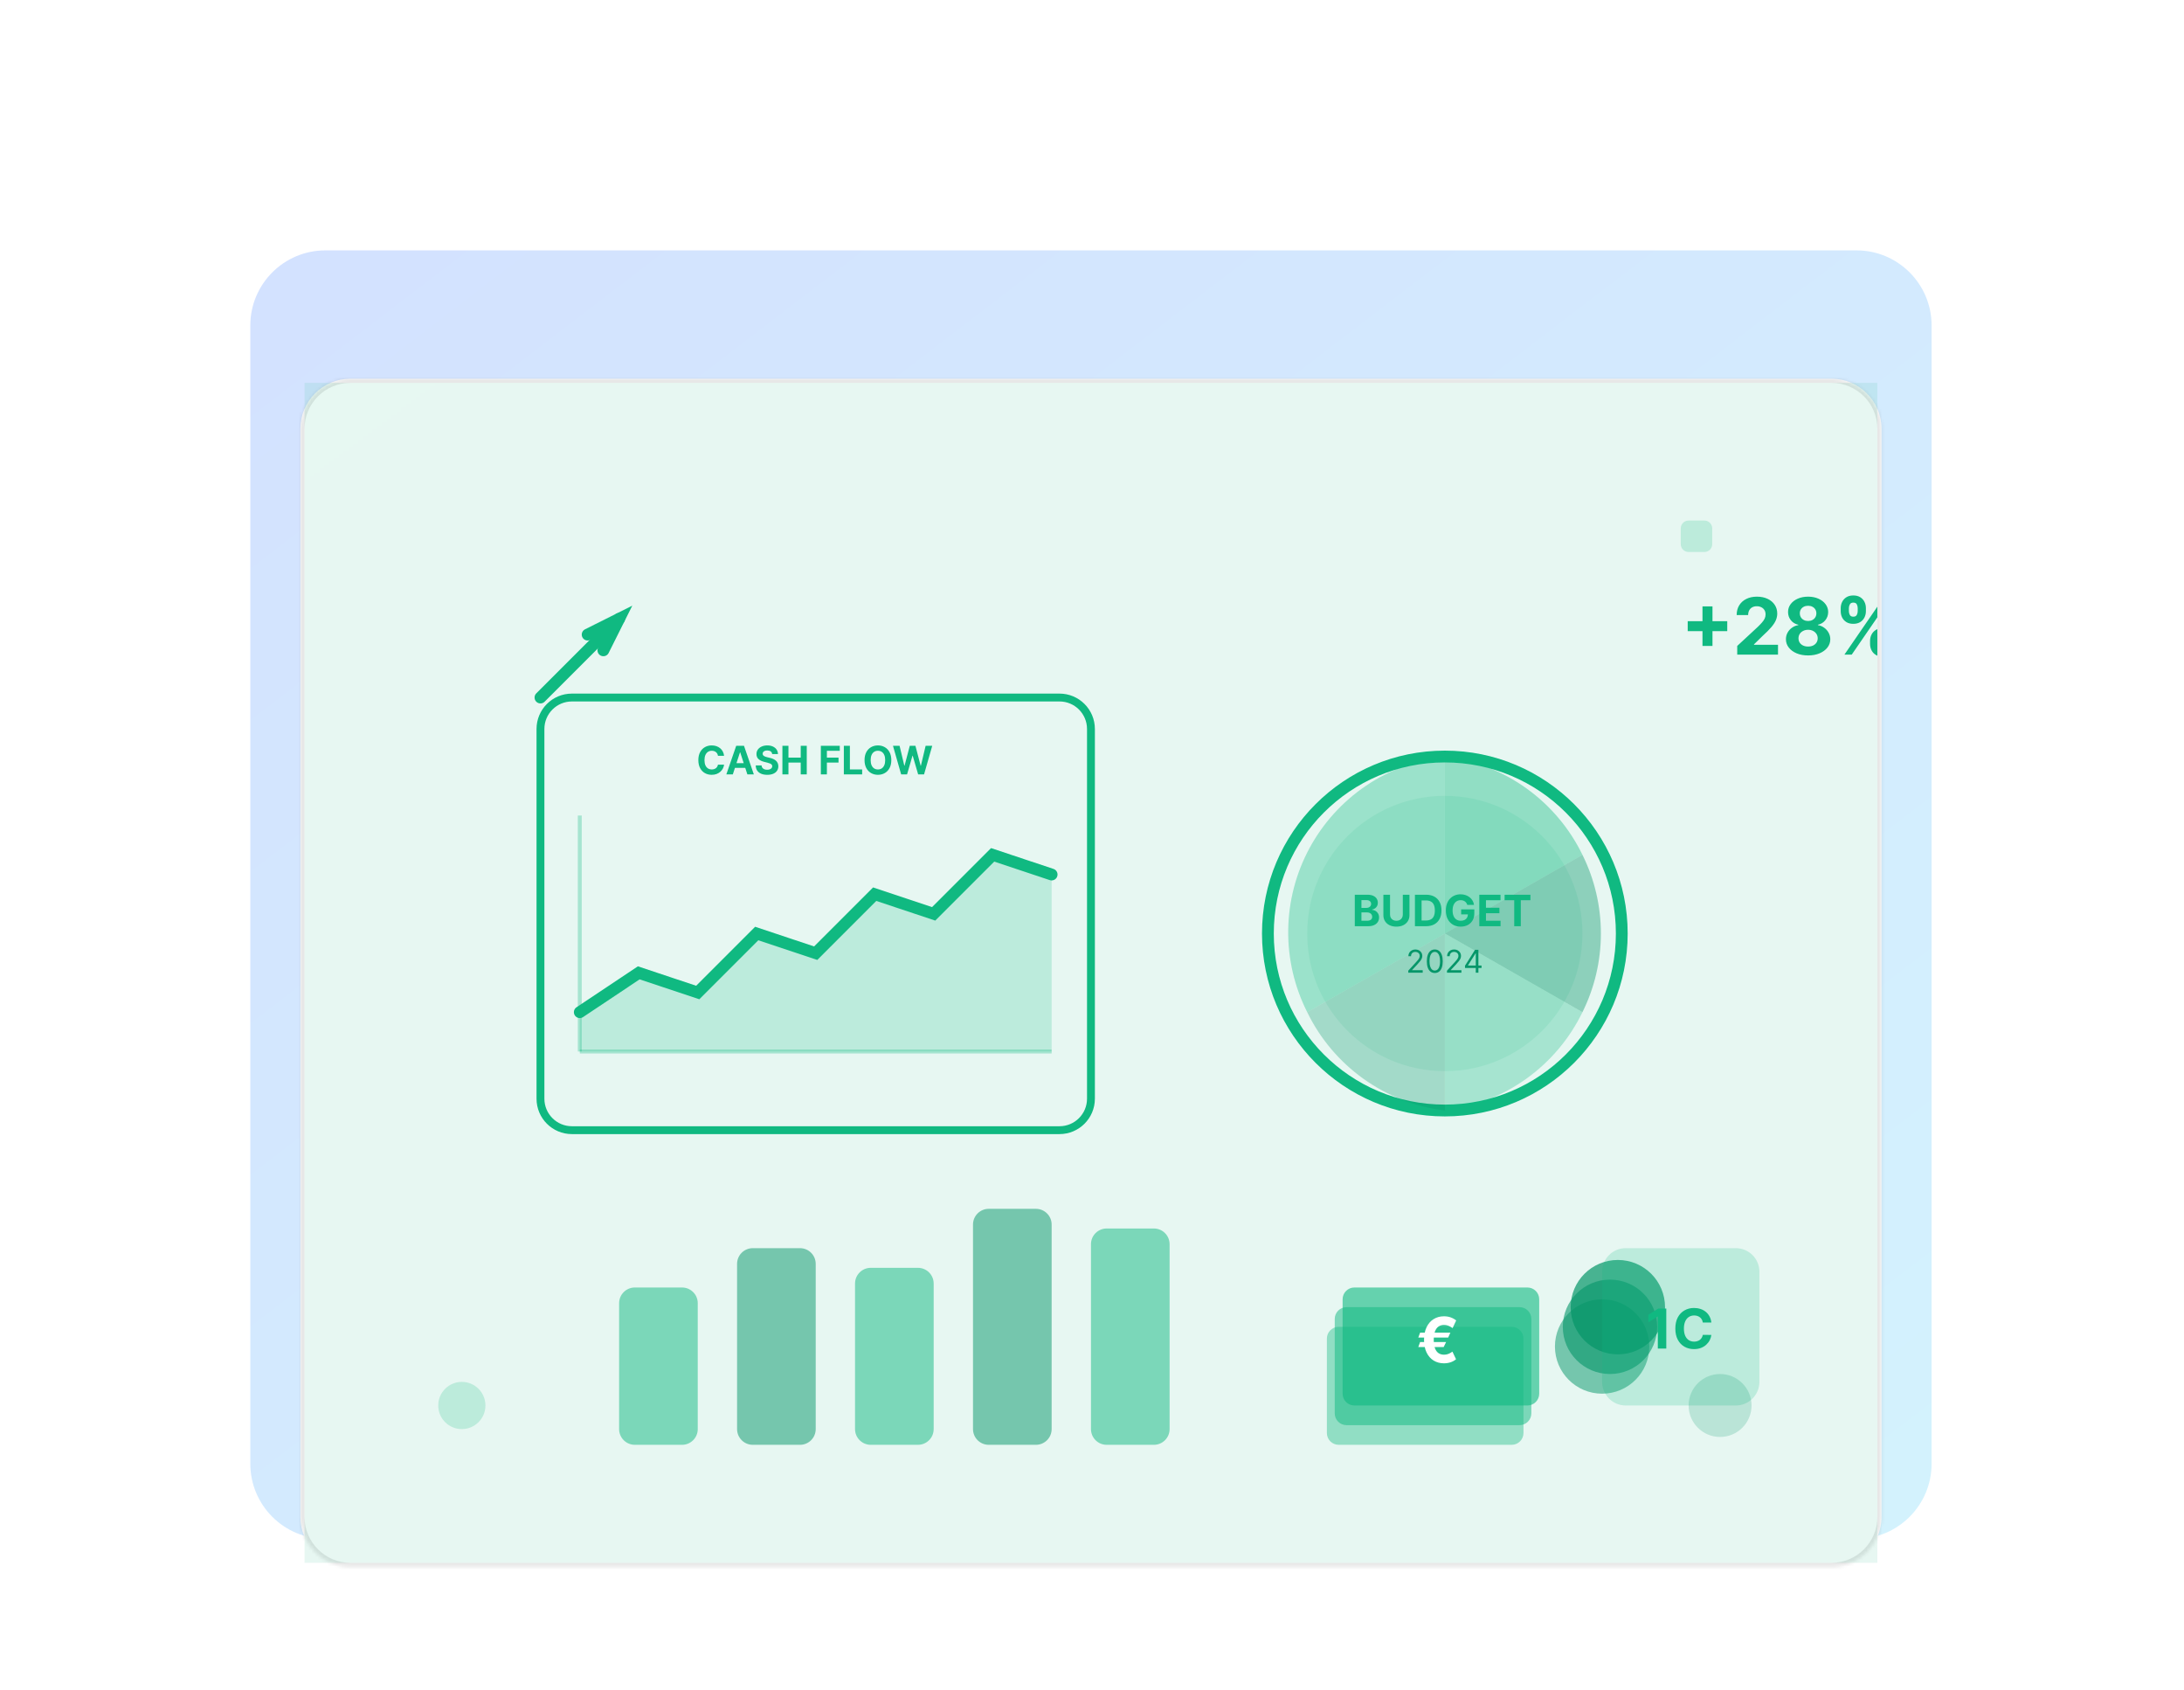 <svg width="698" height="540" viewBox="0 0 698 540" fill="none" xmlns="http://www.w3.org/2000/svg">
<g filter="url(#filter0_f_12216_8322)">
<path d="M80 104C80 90.745 90.745 80 104 80H593.333C606.588 80 617.333 90.745 617.333 104V467.667C617.333 480.922 606.588 491.667 593.333 491.667H104C90.745 491.667 80 480.922 80 467.667V104Z" fill="url(#paint0_linear_12216_8322)"/>
</g>
<g filter="url(#filter1_d_12216_8322)">
<mask id="path-2-inside-1_12216_8322" fill="white">
<path d="M96 112C96 103.163 103.163 96 112 96H585.333C594.17 96 601.333 103.163 601.333 112V459.667C601.333 468.503 594.17 475.667 585.333 475.667H112C103.163 475.667 96 468.503 96 459.667V112Z"/>
</mask>
<path d="M96 112C96 103.163 103.163 96 112 96H585.333C594.17 96 601.333 103.163 601.333 112V459.667C601.333 468.503 594.17 475.667 585.333 475.667H112C103.163 475.667 96 468.503 96 459.667V112Z" fill="white"/>
<path d="M112 96V97.333H585.333V96V94.667H112V96ZM601.333 112H600V459.667H601.333H602.667V112H601.333ZM585.333 475.667V474.333H112V475.667V477H585.333V475.667ZM96 459.667H97.333V112H96H94.667V459.667H96ZM112 475.667V474.333C103.9 474.333 97.333 467.767 97.333 459.667H96H94.667C94.667 469.24 102.427 477 112 477V475.667ZM601.333 459.667H600C600 467.767 593.434 474.333 585.333 474.333V475.667V477C594.906 477 602.667 469.24 602.667 459.667H601.333ZM585.333 96V97.333C593.434 97.333 600 103.9 600 112H601.333H602.667C602.667 102.427 594.906 94.667 585.333 94.667V96ZM112 96V94.667C102.427 94.667 94.667 102.427 94.667 112H96H97.333C97.333 103.9 103.9 97.333 112 97.333V96Z" fill="#0D0D12" fill-opacity="0.1" mask="url(#path-2-inside-1_12216_8322)"/>
<g clip-path="url(#clip0_12216_8322)">
<path d="M599.999 97.333H97.332V474.333H599.999V97.333Z" fill="url(#paint1_linear_12216_8322)"/>
<path d="M338.61 197.867H182.784C177.231 197.867 172.73 202.368 172.73 207.92V326.047C172.73 331.599 177.231 336.1 182.784 336.1H338.61C344.163 336.1 348.664 331.599 348.664 326.047V207.92C348.664 202.368 344.163 197.867 338.61 197.867Z" stroke="url(#paint2_linear_12216_8322)" stroke-width="2.513"/>
<path d="M231.415 216.494H229.46C229.425 216.241 229.352 216.016 229.242 215.82C229.132 215.62 228.99 215.451 228.818 215.311C228.645 215.171 228.446 215.064 228.22 214.99C227.997 214.915 227.754 214.878 227.492 214.878C227.019 214.878 226.607 214.996 226.256 215.231C225.905 215.463 225.633 215.802 225.44 216.248C225.246 216.691 225.15 217.23 225.15 217.864C225.15 218.515 225.246 219.063 225.44 219.506C225.636 219.949 225.91 220.284 226.261 220.51C226.612 220.736 227.018 220.849 227.479 220.849C227.738 220.849 227.977 220.815 228.197 220.746C228.421 220.678 228.618 220.578 228.791 220.447C228.964 220.314 229.106 220.151 229.219 219.961C229.335 219.771 229.416 219.553 229.46 219.31L231.415 219.318C231.364 219.738 231.238 220.143 231.036 220.532C230.836 220.919 230.567 221.266 230.228 221.572C229.892 221.875 229.49 222.116 229.023 222.295C228.559 222.471 228.034 222.558 227.448 222.558C226.633 222.558 225.904 222.374 225.261 222.005C224.621 221.636 224.116 221.102 223.744 220.403C223.375 219.704 223.19 218.857 223.19 217.864C223.19 216.867 223.378 216.019 223.753 215.32C224.128 214.621 224.636 214.088 225.279 213.722C225.922 213.353 226.644 213.169 227.448 213.169C227.977 213.169 228.468 213.243 228.92 213.392C229.376 213.541 229.779 213.758 230.13 214.044C230.481 214.326 230.766 214.673 230.987 215.083C231.21 215.494 231.353 215.964 231.415 216.494ZM234.204 222.433H232.133L235.289 213.294H237.779L240.929 222.433H238.859L236.569 215.382H236.498L234.204 222.433ZM234.075 218.841H238.966V220.349H234.075V218.841ZM246.779 215.922C246.743 215.562 246.59 215.283 246.319 215.083C246.048 214.884 245.681 214.784 245.217 214.784C244.901 214.784 244.635 214.829 244.418 214.918C244.201 215.005 244.034 215.125 243.918 215.28C243.805 215.434 243.748 215.61 243.748 215.806C243.743 215.97 243.777 216.113 243.851 216.235C243.928 216.357 244.034 216.462 244.168 216.552C244.302 216.638 244.457 216.714 244.632 216.779C244.808 216.842 244.995 216.895 245.194 216.94L246.015 217.136C246.414 217.225 246.78 217.344 247.113 217.493C247.446 217.642 247.735 217.825 247.979 218.042C248.223 218.259 248.412 218.515 248.546 218.81C248.683 219.104 248.753 219.442 248.756 219.823C248.753 220.382 248.61 220.867 248.327 221.278C248.047 221.685 247.643 222.002 247.113 222.228C246.587 222.451 245.952 222.563 245.208 222.563C244.47 222.563 243.827 222.45 243.28 222.224C242.735 221.997 242.31 221.663 242.004 221.219C241.7 220.773 241.541 220.221 241.526 219.564H243.396C243.417 219.87 243.505 220.126 243.659 220.331C243.817 220.534 244.027 220.687 244.288 220.791C244.553 220.892 244.852 220.943 245.185 220.943C245.513 220.943 245.797 220.895 246.038 220.8C246.282 220.705 246.471 220.572 246.605 220.403C246.738 220.233 246.805 220.038 246.805 219.818C246.805 219.613 246.744 219.44 246.622 219.301C246.503 219.161 246.328 219.042 246.096 218.944C245.867 218.845 245.586 218.756 245.252 218.676L244.257 218.426C243.487 218.238 242.878 217.945 242.432 217.547C241.986 217.148 241.764 216.611 241.767 215.936C241.764 215.382 241.911 214.899 242.209 214.485C242.509 214.072 242.921 213.749 243.445 213.517C243.969 213.285 244.564 213.169 245.23 213.169C245.908 213.169 246.5 213.285 247.006 213.517C247.515 213.749 247.911 214.072 248.193 214.485C248.476 214.899 248.622 215.378 248.631 215.922H246.779ZM250.055 222.433V213.294H251.988V217.065H255.91V213.294H257.838V222.433H255.91V218.658H251.988V222.433H250.055ZM262.34 222.433V213.294H268.391V214.887H264.272V217.065H267.989V218.658H264.272V222.433H262.34ZM269.691 222.433V213.294H271.623V220.84H275.541V222.433H269.691ZM284.863 217.864C284.863 218.86 284.675 219.708 284.297 220.407C283.922 221.106 283.41 221.64 282.762 222.009C282.116 222.375 281.39 222.558 280.584 222.558C279.772 222.558 279.043 222.374 278.397 222.005C277.752 221.636 277.241 221.102 276.867 220.403C276.492 219.704 276.304 218.857 276.304 217.864C276.304 216.867 276.492 216.019 276.867 215.32C277.241 214.621 277.752 214.088 278.397 213.722C279.043 213.353 279.772 213.169 280.584 213.169C281.39 213.169 282.116 213.353 282.762 213.722C283.41 214.088 283.922 214.621 284.297 215.32C284.675 216.019 284.863 216.867 284.863 217.864ZM282.904 217.864C282.904 217.218 282.808 216.674 282.614 216.23C282.424 215.787 282.155 215.451 281.807 215.222C281.459 214.993 281.051 214.878 280.584 214.878C280.117 214.878 279.709 214.993 279.361 215.222C279.013 215.451 278.742 215.787 278.549 216.23C278.358 216.674 278.263 217.218 278.263 217.864C278.263 218.509 278.358 219.054 278.549 219.497C278.742 219.94 279.013 220.276 279.361 220.505C279.709 220.735 280.117 220.849 280.584 220.849C281.051 220.849 281.459 220.735 281.807 220.505C282.155 220.276 282.424 219.94 282.614 219.497C282.808 219.054 282.904 218.509 282.904 217.864ZM288.008 222.433L285.393 213.294H287.504L289.017 219.644H289.093L290.762 213.294H292.569L294.234 219.658H294.314L295.827 213.294H297.938L295.323 222.433H293.439L291.699 216.458H291.628L289.892 222.433H288.008Z" fill="#10B981"/>
<path opacity="0.2" d="M185.297 298.4L204.147 285.833L222.997 292.117L241.847 273.267L260.697 279.55L279.547 260.7L298.397 266.983L317.247 248.133L336.097 254.417V310.967H185.297V298.4Z" fill="url(#paint3_linear_12216_8322)"/>
<path d="M185.297 298.4L204.147 285.833L222.997 292.117L241.847 273.267L260.697 279.55L279.547 260.7L298.397 266.983L317.247 248.133L336.097 254.417" stroke="url(#paint4_linear_12216_8322)" stroke-width="3.77" stroke-linecap="round"/>
<path opacity="0.3" d="M185.297 235.567V310.967" stroke="#10B981" stroke-width="1.257"/>
<path opacity="0.3" d="M185.297 310.967H336.097" stroke="#10B981" stroke-width="1.257"/>
<path d="M461.765 329.817C492.997 329.817 518.315 304.498 518.315 273.267C518.315 242.035 492.997 216.717 461.765 216.717C430.533 216.717 405.215 242.035 405.215 273.267C405.215 304.498 430.533 329.817 461.765 329.817Z" stroke="url(#paint5_linear_12216_8322)" stroke-width="3.77"/>
<path opacity="0.1" d="M461.765 317.25C486.056 317.25 505.748 297.558 505.748 273.267C505.748 248.975 486.056 229.283 461.765 229.283C437.473 229.283 417.781 248.975 417.781 273.267C417.781 297.558 437.473 317.25 461.765 317.25Z" fill="url(#paint6_linear_12216_8322)"/>
<path opacity="0.4" d="M461.766 273.267V216.717C471.137 217.865 480.071 221.342 487.754 226.83C495.437 232.317 501.623 239.641 505.749 248.133L461.766 273.267Z" fill="#10B981"/>
<path opacity="0.4" d="M461.766 273.267L505.749 248.133C509.625 255.945 511.641 264.547 511.641 273.267C511.641 281.987 509.625 290.588 505.749 298.4L461.766 273.267Z" fill="#059669"/>
<path opacity="0.3" d="M461.766 273.267L505.749 298.4C501.623 306.892 495.437 314.216 487.754 319.703C480.071 325.191 471.137 328.668 461.766 329.817V273.267Z" fill="#10B981"/>
<path opacity="0.3" d="M461.765 273.267V329.817C452.393 328.668 443.459 325.191 435.776 319.703C428.094 314.216 421.907 306.892 417.781 298.4L461.765 273.267Z" fill="#059669"/>
<path opacity="0.35" d="M461.766 273.267L417.782 298.4C413.673 290.27 411.589 281.267 411.708 272.158C411.826 263.049 414.144 254.104 418.462 246.083C422.781 238.062 428.974 231.203 436.514 226.091C444.053 220.978 452.716 217.762 461.766 216.717V273.267Z" fill="#10B981"/>
<path d="M432.986 270.93V260.877H437.012C437.751 260.877 438.368 260.986 438.862 261.205C439.356 261.425 439.728 261.729 439.977 262.119C440.225 262.505 440.35 262.95 440.35 263.454C440.35 263.846 440.271 264.192 440.114 264.489C439.957 264.784 439.741 265.026 439.466 265.216C439.194 265.403 438.883 265.535 438.533 265.614V265.712C438.916 265.728 439.275 265.836 439.608 266.036C439.945 266.235 440.219 266.515 440.428 266.875C440.638 267.232 440.742 267.657 440.742 268.151C440.742 268.685 440.61 269.161 440.345 269.58C440.083 269.996 439.695 270.324 439.181 270.567C438.667 270.809 438.034 270.93 437.282 270.93H432.986ZM435.112 269.192H436.845C437.437 269.192 437.869 269.079 438.141 268.853C438.412 268.624 438.548 268.32 438.548 267.94C438.548 267.662 438.481 267.417 438.347 267.204C438.213 266.991 438.021 266.824 437.772 266.703C437.527 266.582 437.234 266.522 436.894 266.522H435.112V269.192ZM435.112 265.083H436.688C436.979 265.083 437.237 265.033 437.463 264.931C437.692 264.827 437.872 264.679 438.003 264.489C438.137 264.3 438.204 264.072 438.204 263.807C438.204 263.444 438.075 263.151 437.817 262.928C437.561 262.706 437.198 262.595 436.727 262.595H435.112V265.083ZM448.335 260.877H450.461V267.405C450.461 268.138 450.286 268.78 449.935 269.33C449.588 269.879 449.102 270.308 448.477 270.616C447.852 270.92 447.124 271.072 446.293 271.072C445.458 271.072 444.729 270.92 444.104 270.616C443.479 270.308 442.993 269.879 442.646 269.33C442.299 268.78 442.125 268.138 442.125 267.405V260.877H444.251V267.224C444.251 267.607 444.334 267.947 444.501 268.245C444.671 268.543 444.91 268.777 445.218 268.947C445.526 269.117 445.884 269.202 446.293 269.202C446.705 269.202 447.064 269.117 447.368 268.947C447.676 268.777 447.913 268.543 448.08 268.245C448.25 267.947 448.335 267.607 448.335 267.224V260.877ZM455.773 270.93H452.209V260.877H455.803C456.814 260.877 457.684 261.078 458.414 261.48C459.144 261.88 459.705 262.454 460.098 263.203C460.494 263.953 460.692 264.849 460.692 265.893C460.692 266.941 460.494 267.841 460.098 268.593C459.705 269.346 459.141 269.924 458.404 270.326C457.671 270.729 456.794 270.93 455.773 270.93ZM454.335 269.109H455.685C456.313 269.109 456.842 268.997 457.27 268.775C457.702 268.549 458.026 268.201 458.242 267.729C458.462 267.255 458.571 266.643 458.571 265.893C458.571 265.151 458.462 264.543 458.242 264.072C458.026 263.601 457.704 263.254 457.275 263.032C456.847 262.809 456.318 262.698 455.69 262.698H454.335V269.109ZM468.933 264.126C468.864 263.887 468.767 263.676 468.643 263.493C468.519 263.306 468.366 263.149 468.186 263.022C468.01 262.891 467.807 262.791 467.578 262.722C467.352 262.654 467.102 262.619 466.827 262.619C466.313 262.619 465.861 262.747 465.472 263.002C465.086 263.257 464.785 263.629 464.569 264.116C464.353 264.601 464.245 265.193 464.245 265.893C464.245 266.594 464.351 267.189 464.564 267.68C464.776 268.171 465.078 268.546 465.467 268.804C465.856 269.06 466.316 269.187 466.846 269.187C467.327 269.187 467.738 269.102 468.078 268.932C468.422 268.759 468.684 268.515 468.864 268.201C469.047 267.886 469.139 267.515 469.139 267.086L469.571 267.15H466.979V265.55H471.186V266.816C471.186 267.7 470.999 268.459 470.626 269.094C470.253 269.726 469.739 270.213 469.085 270.557C468.43 270.897 467.681 271.067 466.837 271.067C465.894 271.067 465.066 270.86 464.353 270.444C463.639 270.025 463.083 269.431 462.684 268.662C462.288 267.89 462.09 266.973 462.09 265.913C462.09 265.098 462.207 264.372 462.443 263.734C462.682 263.092 463.016 262.549 463.445 262.104C463.873 261.659 464.372 261.32 464.942 261.088C465.511 260.855 466.128 260.739 466.792 260.739C467.362 260.739 467.892 260.823 468.383 260.989C468.874 261.153 469.309 261.385 469.689 261.687C470.071 261.988 470.384 262.346 470.626 262.762C470.868 263.174 471.024 263.629 471.092 264.126H468.933ZM472.782 270.93V260.877H479.557V262.629H474.908V265.025H479.208V266.777H474.908V269.177H479.576V270.93H472.782ZM480.864 262.629V260.877H489.12V262.629H486.042V270.93H483.941V262.629H480.864Z" fill="#10B981"/>
<path d="M450.081 285.78V285.137L452.494 282.495C452.777 282.186 453.011 281.917 453.194 281.689C453.377 281.458 453.513 281.241 453.601 281.039C453.691 280.834 453.737 280.62 453.737 280.396C453.737 280.139 453.675 279.917 453.551 279.729C453.43 279.541 453.263 279.395 453.051 279.293C452.839 279.191 452.601 279.14 452.337 279.14C452.056 279.14 451.811 279.198 451.602 279.314C451.395 279.429 451.234 279.589 451.12 279.796C451.008 280.003 450.952 280.246 450.952 280.525H450.109C450.109 280.096 450.208 279.72 450.406 279.397C450.603 279.073 450.872 278.821 451.213 278.64C451.555 278.459 451.94 278.368 452.366 278.368C452.794 278.368 453.174 278.459 453.505 278.64C453.835 278.821 454.095 279.065 454.283 279.372C454.471 279.679 454.565 280.02 454.565 280.396C454.565 280.665 454.516 280.928 454.418 281.185C454.323 281.44 454.157 281.724 453.919 282.038C453.683 282.35 453.356 282.731 452.937 283.181L451.295 284.937V284.994H454.693V285.78H450.081ZM458.553 285.88C458.015 285.88 457.557 285.733 457.178 285.441C456.8 285.146 456.511 284.718 456.311 284.159C456.111 283.597 456.011 282.919 456.011 282.124C456.011 281.334 456.111 280.659 456.311 280.1C456.513 279.538 456.803 279.11 457.182 278.815C457.563 278.517 458.02 278.368 458.553 278.368C459.086 278.368 459.542 278.517 459.92 278.815C460.301 279.11 460.591 279.538 460.791 280.1C460.993 280.659 461.095 281.334 461.095 282.124C461.095 282.919 460.995 283.597 460.795 284.159C460.595 284.718 460.306 285.146 459.927 285.441C459.549 285.733 459.091 285.88 458.553 285.88ZM458.553 285.094C459.086 285.094 459.5 284.837 459.795 284.323C460.09 283.809 460.238 283.076 460.238 282.124C460.238 281.491 460.17 280.952 460.034 280.507C459.901 280.062 459.708 279.723 459.456 279.489C459.206 279.256 458.905 279.14 458.553 279.14C458.024 279.14 457.611 279.4 457.314 279.921C457.016 280.44 456.868 281.174 456.868 282.124C456.868 282.757 456.934 283.295 457.067 283.738C457.201 284.18 457.392 284.517 457.642 284.748C457.895 284.979 458.198 285.094 458.553 285.094ZM462.451 285.78V285.137L464.865 282.495C465.148 282.186 465.381 281.917 465.564 281.689C465.748 281.458 465.883 281.241 465.971 281.039C466.062 280.834 466.107 280.62 466.107 280.396C466.107 280.139 466.045 279.917 465.921 279.729C465.8 279.541 465.633 279.395 465.421 279.293C465.21 279.191 464.972 279.14 464.707 279.14C464.427 279.14 464.181 279.198 463.972 279.314C463.765 279.429 463.604 279.589 463.49 279.796C463.378 280.003 463.322 280.246 463.322 280.525H462.48C462.48 280.096 462.578 279.72 462.776 279.397C462.974 279.073 463.243 278.821 463.583 278.64C463.926 278.459 464.31 278.368 464.736 278.368C465.164 278.368 465.544 278.459 465.875 278.64C466.206 278.821 466.465 279.065 466.653 279.372C466.841 279.679 466.935 280.02 466.935 280.396C466.935 280.665 466.886 280.928 466.789 281.185C466.694 281.44 466.527 281.724 466.289 282.038C466.053 282.35 465.726 282.731 465.307 283.181L463.665 284.937V284.994H467.064V285.78H462.451ZM468.21 284.28V283.552L471.423 278.468H471.951V279.596H471.594L469.166 283.438V283.495H473.493V284.28H468.21ZM471.651 285.78V284.059V283.72V278.468H472.494V285.78H471.651Z" fill="#059669"/>
<path opacity="0.5" d="M217.974 386.367H202.894C200.118 386.367 197.867 388.617 197.867 391.393V431.607C197.867 434.383 200.118 436.633 202.894 436.633H217.974C220.75 436.633 223.001 434.383 223.001 431.607V391.393C223.001 388.617 220.75 386.367 217.974 386.367Z" fill="#10B981"/>
<path opacity="0.5" d="M255.673 373.8H240.593C237.817 373.8 235.566 376.051 235.566 378.827V431.607C235.566 434.383 237.817 436.633 240.593 436.633H255.673C258.449 436.633 260.7 434.383 260.7 431.607V378.827C260.7 376.051 258.449 373.8 255.673 373.8Z" fill="#059669"/>
<path opacity="0.5" d="M293.372 380.083H278.292C275.516 380.083 273.266 382.334 273.266 385.11V431.607C273.266 434.383 275.516 436.633 278.292 436.633H293.372C296.148 436.633 298.399 434.383 298.399 431.607V385.11C298.399 382.334 296.148 380.083 293.372 380.083Z" fill="#10B981"/>
<path opacity="0.5" d="M331.075 361.233H315.995C313.219 361.233 310.969 363.484 310.969 366.26V431.607C310.969 434.383 313.219 436.633 315.995 436.633H331.075C333.852 436.633 336.102 434.383 336.102 431.607V366.26C336.102 363.484 333.852 361.233 331.075 361.233Z" fill="#059669"/>
<path opacity="0.5" d="M368.775 367.517H353.695C350.918 367.517 348.668 369.767 348.668 372.543V431.607C348.668 434.383 350.918 436.633 353.695 436.633H368.775C371.551 436.633 373.801 434.383 373.801 431.607V372.543C373.801 369.767 371.551 367.517 368.775 367.517Z" fill="#10B981"/>
<path opacity="0.4" d="M483.13 398.933H427.836C425.754 398.933 424.066 400.621 424.066 402.703V432.863C424.066 434.945 425.754 436.633 427.836 436.633H483.13C485.212 436.633 486.9 434.945 486.9 432.863V402.703C486.9 400.621 485.212 398.933 483.13 398.933Z" fill="#10B981"/>
<path opacity="0.5" d="M485.641 392.65H430.348C428.266 392.65 426.578 394.338 426.578 396.42V426.58C426.578 428.662 428.266 430.35 430.348 430.35H485.641C487.724 430.35 489.411 428.662 489.411 426.58V396.42C489.411 394.338 487.724 392.65 485.641 392.65Z" fill="#10B981"/>
<path opacity="0.6" d="M488.157 386.367H432.864C430.782 386.367 429.094 388.055 429.094 390.137V420.297C429.094 422.379 430.782 424.067 432.864 424.067H488.157C490.239 424.067 491.927 422.379 491.927 420.297V390.137C491.927 388.055 490.239 386.367 488.157 386.367Z" fill="#10B981"/>
<path d="M463.535 400.804L462.828 402.368H453.281L453.86 400.804H463.535ZM462.171 403.796L461.393 405.395H453.281L453.86 403.796H462.171ZM465.391 396.898L464.249 399.34C464.058 399.207 463.827 399.062 463.556 398.905C463.289 398.743 462.982 398.607 462.635 398.498C462.292 398.383 461.911 398.326 461.492 398.326C460.831 398.326 460.255 398.493 459.765 398.826C459.274 399.159 458.893 399.678 458.622 400.383C458.356 401.087 458.222 401.992 458.222 403.096C458.222 404.21 458.356 405.117 458.622 405.816C458.893 406.511 459.274 407.023 459.765 407.351C460.255 407.675 460.831 407.837 461.492 407.837C461.911 407.837 462.292 407.782 462.635 407.673C462.978 407.563 463.278 407.432 463.535 407.28C463.796 407.128 464.015 406.987 464.191 406.859L465.348 409.301C464.829 409.729 464.241 410.053 463.585 410.272C462.928 410.486 462.23 410.593 461.492 410.593C460.245 410.593 459.141 410.298 458.179 409.708C457.223 409.113 456.473 408.258 455.93 407.144C455.388 406.026 455.116 404.676 455.116 403.096C455.116 401.52 455.388 400.171 455.93 399.047C456.473 397.924 457.223 397.065 458.179 396.47C459.141 395.87 460.245 395.57 461.492 395.57C462.259 395.57 462.968 395.684 463.62 395.913C464.272 396.141 464.863 396.47 465.391 396.898Z" fill="white"/>
<path opacity="0.5" d="M512.033 420.297C520.362 420.297 527.113 413.545 527.113 405.217C527.113 396.888 520.362 390.137 512.033 390.137C503.705 390.137 496.953 396.888 496.953 405.217C496.953 413.545 503.705 420.297 512.033 420.297Z" fill="#059669"/>
<path opacity="0.6" d="M514.545 414.013C522.873 414.013 529.625 407.262 529.625 398.933C529.625 390.605 522.873 383.853 514.545 383.853C506.216 383.853 499.465 390.605 499.465 398.933C499.465 407.262 506.216 414.013 514.545 414.013Z" fill="#059669"/>
<path opacity="0.7" d="M517.06 407.73C525.389 407.73 532.14 400.978 532.14 392.65C532.14 384.321 525.389 377.57 517.06 377.57C508.732 377.57 501.98 384.321 501.98 392.65C501.98 400.978 508.732 407.73 517.06 407.73Z" fill="#059669"/>
<path opacity="0.2" d="M554.758 373.8H519.571C515.407 373.8 512.031 377.176 512.031 381.34V416.526C512.031 420.691 515.407 424.066 519.571 424.066H554.758C558.922 424.066 562.298 420.691 562.298 416.526V381.34C562.298 377.176 558.922 373.8 554.758 373.8Z" fill="url(#paint7_linear_12216_8322)"/>
<path d="M532.541 393.085V405.88H529.835V395.653H529.761L526.83 397.489V395.09L529.998 393.085H532.541ZM546.946 397.564H544.21C544.16 397.21 544.058 396.896 543.904 396.621C543.749 396.342 543.552 396.105 543.31 395.909C543.068 395.713 542.789 395.563 542.473 395.459C542.16 395.355 541.821 395.303 541.455 395.303C540.792 395.303 540.215 395.467 539.724 395.796C539.232 396.121 538.851 396.596 538.581 397.221C538.31 397.841 538.174 398.595 538.174 399.482C538.174 400.395 538.31 401.161 538.581 401.782C538.855 402.402 539.239 402.871 539.73 403.187C540.222 403.504 540.79 403.662 541.436 403.662C541.798 403.662 542.133 403.614 542.442 403.518C542.754 403.423 543.031 403.283 543.273 403.1C543.514 402.912 543.714 402.685 543.872 402.419C544.035 402.152 544.147 401.848 544.21 401.507L546.946 401.519C546.875 402.106 546.698 402.673 546.415 403.218C546.136 403.76 545.759 404.245 545.284 404.674C544.814 405.099 544.251 405.436 543.597 405.686C542.948 405.932 542.213 406.055 541.392 406.055C540.251 406.055 539.23 405.797 538.331 405.28C537.435 404.764 536.727 404.016 536.206 403.037C535.69 402.059 535.432 400.874 535.432 399.482C535.432 398.087 535.694 396.9 536.219 395.921C536.744 394.942 537.456 394.197 538.356 393.685C539.255 393.168 540.267 392.91 541.392 392.91C542.133 392.91 542.821 393.014 543.454 393.222C544.091 393.431 544.655 393.735 545.147 394.134C545.638 394.53 546.038 395.015 546.346 395.59C546.659 396.165 546.859 396.823 546.946 397.564Z" fill="#10B981"/>
<path d="M172.73 197.867L197.864 172.733" stroke="url(#paint8_linear_12216_8322)" stroke-width="3.77" stroke-linecap="round"/>
<path d="M192.835 182.787L197.862 172.733L187.809 177.76" stroke="url(#paint9_linear_12216_8322)" stroke-width="3.77" stroke-linecap="round"/>
<path d="M544.108 181.382V168.744H547.303V181.382H544.108ZM539.386 176.661V173.465H552.024V176.661H539.386ZM555.213 184.167V181.382L561.719 175.357C562.273 174.822 562.737 174.34 563.112 173.912C563.493 173.483 563.781 173.064 563.978 172.653C564.174 172.237 564.272 171.787 564.272 171.305C564.272 170.77 564.15 170.309 563.906 169.922C563.662 169.529 563.329 169.229 562.907 169.021C562.484 168.806 562.005 168.699 561.47 168.699C560.91 168.699 560.422 168.812 560.006 169.038C559.589 169.265 559.268 169.589 559.042 170.011C558.816 170.434 558.703 170.936 558.703 171.52H555.035C555.035 170.324 555.305 169.285 555.847 168.405C556.388 167.524 557.147 166.843 558.123 166.361C559.098 165.879 560.223 165.638 561.496 165.638C562.805 165.638 563.945 165.87 564.915 166.334C565.891 166.792 566.649 167.429 567.191 168.244C567.732 169.059 568.003 169.993 568.003 171.047C568.003 171.737 567.866 172.418 567.592 173.09C567.324 173.763 566.846 174.51 566.155 175.331C565.465 176.146 564.492 177.125 563.237 178.267L560.568 180.882V181.007H568.244V184.167H555.213ZM577.863 184.417C576.488 184.417 575.266 184.193 574.195 183.747C573.13 183.295 572.294 182.679 571.687 181.9C571.08 181.12 570.776 180.237 570.776 179.249C570.776 178.487 570.949 177.788 571.294 177.151C571.645 176.509 572.121 175.976 572.722 175.554C573.323 175.125 573.995 174.852 574.739 174.733V174.608C573.763 174.411 572.972 173.938 572.365 173.189C571.758 172.433 571.455 171.555 571.455 170.556C571.455 169.61 571.731 168.768 572.285 168.03C572.838 167.286 573.597 166.703 574.561 166.281C575.53 165.852 576.631 165.638 577.863 165.638C579.095 165.638 580.192 165.852 581.156 166.281C582.126 166.709 582.888 167.295 583.441 168.039C583.995 168.777 584.274 169.616 584.28 170.556C584.274 171.561 583.965 172.439 583.352 173.189C582.739 173.938 581.954 174.411 580.996 174.608V174.733C581.728 174.852 582.391 175.125 582.986 175.554C583.587 175.976 584.063 176.509 584.414 177.151C584.771 177.788 584.952 178.487 584.958 179.249C584.952 180.237 584.646 181.12 584.039 181.9C583.432 182.679 582.593 183.295 581.522 183.747C580.457 184.193 579.237 184.417 577.863 184.417ZM577.863 181.578C578.476 181.578 579.011 181.468 579.469 181.248C579.928 181.022 580.285 180.713 580.54 180.32C580.802 179.921 580.933 179.463 580.933 178.945C580.933 178.416 580.799 177.949 580.532 177.544C580.264 177.134 579.901 176.812 579.443 176.58C578.985 176.342 578.458 176.223 577.863 176.223C577.274 176.223 576.747 176.342 576.283 176.58C575.819 176.812 575.453 177.134 575.185 177.544C574.924 177.949 574.793 178.416 574.793 178.945C574.793 179.463 574.921 179.921 575.176 180.32C575.432 180.713 575.792 181.022 576.256 181.248C576.72 181.468 577.256 181.578 577.863 181.578ZM577.863 173.412C578.375 173.412 578.83 173.308 579.228 173.099C579.627 172.891 579.939 172.603 580.166 172.234C580.392 171.865 580.505 171.439 580.505 170.957C580.505 170.481 580.392 170.065 580.166 169.708C579.939 169.345 579.63 169.062 579.237 168.86C578.845 168.652 578.387 168.548 577.863 168.548C577.345 168.548 576.887 168.652 576.488 168.86C576.09 169.062 575.777 169.345 575.551 169.708C575.331 170.065 575.221 170.481 575.221 170.957C575.221 171.439 575.334 171.865 575.56 172.234C575.786 172.603 576.099 172.891 576.497 173.099C576.896 173.308 577.351 173.412 577.863 173.412ZM597.666 180.739V179.775C597.666 179.044 597.82 178.371 598.13 177.758C598.445 177.14 598.9 176.646 599.495 176.277C600.096 175.902 600.828 175.714 601.691 175.714C602.566 175.714 603.3 175.899 603.895 176.268C604.496 176.637 604.949 177.131 605.252 177.749C605.561 178.362 605.716 179.038 605.716 179.775V180.739C605.716 181.471 605.561 182.147 605.252 182.765C604.943 183.378 604.487 183.869 603.887 184.238C603.286 184.613 602.554 184.8 601.691 184.8C600.816 184.8 600.081 184.613 599.486 184.238C598.891 183.869 598.439 183.378 598.13 182.765C597.82 182.147 597.666 181.471 597.666 180.739ZM600.263 179.775V180.739C600.263 181.162 600.364 181.56 600.566 181.935C600.775 182.31 601.149 182.498 601.691 182.498C602.232 182.498 602.601 182.313 602.798 181.944C603 181.575 603.101 181.174 603.101 180.739V179.775C603.101 179.341 603.006 178.936 602.815 178.562C602.625 178.187 602.25 177.999 601.691 177.999C601.155 177.999 600.784 178.187 600.575 178.562C600.367 178.936 600.263 179.341 600.263 179.775ZM588.285 170.279V169.315C588.285 168.577 588.443 167.902 588.758 167.289C589.074 166.67 589.529 166.176 590.124 165.807C590.725 165.439 591.451 165.254 592.302 165.254C593.182 165.254 593.92 165.439 594.515 165.807C595.11 166.176 595.562 166.67 595.872 167.289C596.181 167.902 596.336 168.577 596.336 169.315V170.279C596.336 171.017 596.178 171.692 595.863 172.305C595.553 172.918 595.098 173.409 594.497 173.778C593.902 174.141 593.17 174.322 592.302 174.322C591.433 174.322 590.698 174.138 590.097 173.769C589.502 173.394 589.05 172.903 588.74 172.296C588.437 171.683 588.285 171.011 588.285 170.279ZM590.9 169.315V170.279C590.9 170.713 591.002 171.115 591.204 171.484C591.412 171.853 591.778 172.037 592.302 172.037C592.849 172.037 593.221 171.853 593.417 171.484C593.62 171.115 593.721 170.713 593.721 170.279V169.315C593.721 168.881 593.626 168.476 593.435 168.101C593.245 167.726 592.867 167.539 592.302 167.539C591.772 167.539 591.406 167.729 591.204 168.11C591.002 168.491 590.9 168.893 590.9 169.315ZM589.463 184.167L602.03 165.888H604.368L591.802 184.167H589.463Z" fill="#10B981"/>
<path opacity="0.2" d="M147.599 431.607C151.763 431.607 155.139 428.231 155.139 424.067C155.139 419.902 151.763 416.527 147.599 416.527C143.434 416.527 140.059 419.902 140.059 424.067C140.059 428.231 143.434 431.607 147.599 431.607Z" fill="#10B981"/>
<path opacity="0.2" d="M549.733 434.12C555.285 434.12 559.786 429.619 559.786 424.066C559.786 418.514 555.285 414.013 549.733 414.013C544.181 414.013 539.68 418.514 539.68 424.066C539.68 429.619 544.181 434.12 549.733 434.12Z" fill="#059669"/>
<path opacity="0.2" d="M544.704 141.317H539.677C538.289 141.317 537.164 142.442 537.164 143.83V148.857C537.164 150.245 538.289 151.37 539.677 151.37H544.704C546.092 151.37 547.217 150.245 547.217 148.857V143.83C547.217 142.442 546.092 141.317 544.704 141.317Z" fill="#10B981"/>
</g>
</g>
<defs>
<filter id="filter0_f_12216_8322" x="0" y="0" width="697.332" height="571.667" filterUnits="userSpaceOnUse" color-interpolation-filters="sRGB">
<feFlood flood-opacity="0" result="BackgroundImageFix"/>
<feBlend mode="normal" in="SourceGraphic" in2="BackgroundImageFix" result="shape"/>
<feGaussianBlur stdDeviation="40" result="effect1_foregroundBlur_12216_8322"/>
</filter>
<filter id="filter1_d_12216_8322" x="58" y="83" width="581.332" height="455.667" filterUnits="userSpaceOnUse" color-interpolation-filters="sRGB">
<feFlood flood-opacity="0" result="BackgroundImageFix"/>
<feColorMatrix in="SourceAlpha" type="matrix" values="0 0 0 0 0 0 0 0 0 0 0 0 0 0 0 0 0 0 127 0" result="hardAlpha"/>
<feMorphology radius="12" operator="erode" in="SourceAlpha" result="effect1_dropShadow_12216_8322"/>
<feOffset dy="25"/>
<feGaussianBlur stdDeviation="25"/>
<feComposite in2="hardAlpha" operator="out"/>
<feColorMatrix type="matrix" values="0 0 0 0 0 0 0 0 0 0 0 0 0 0 0 0 0 0 0.25 0"/>
<feBlend mode="normal" in2="BackgroundImageFix" result="effect1_dropShadow_12216_8322"/>
<feBlend mode="normal" in="SourceGraphic" in2="effect1_dropShadow_12216_8322" result="shape"/>
</filter>
<linearGradient id="paint0_linear_12216_8322" x1="80" y1="80" x2="477.478" y2="598.814" gradientUnits="userSpaceOnUse">
<stop stop-color="#246BFD" stop-opacity="0.2"/>
<stop offset="1" stop-color="#22C0F7" stop-opacity="0.2"/>
</linearGradient>
<linearGradient id="paint1_linear_12216_8322" x1="97.332" y1="97.333" x2="36289.3" y2="48353.3" gradientUnits="userSpaceOnUse">
<stop stop-color="#10B981" stop-opacity="0.1"/>
<stop offset="1" stop-color="#059669" stop-opacity="0.1"/>
</linearGradient>
<linearGradient id="paint2_linear_12216_8322" x1="172.73" y1="197.867" x2="13603.6" y2="17291.7" gradientUnits="userSpaceOnUse">
<stop stop-color="#10B981"/>
<stop offset="1" stop-color="#059669"/>
</linearGradient>
<linearGradient id="paint3_linear_12216_8322" x1="185.297" y1="248.133" x2="4646.84" y2="10955.8" gradientUnits="userSpaceOnUse">
<stop stop-color="#10B981"/>
<stop offset="1" stop-color="#059669"/>
</linearGradient>
<linearGradient id="paint4_linear_12216_8322" x1="185.297" y1="248.133" x2="3201.3" y2="9296.13" gradientUnits="userSpaceOnUse">
<stop stop-color="#10B981"/>
<stop offset="1" stop-color="#059669"/>
</linearGradient>
<linearGradient id="paint5_linear_12216_8322" x1="405.215" y1="216.717" x2="11715.2" y2="11526.7" gradientUnits="userSpaceOnUse">
<stop stop-color="#10B981"/>
<stop offset="1" stop-color="#059669"/>
</linearGradient>
<linearGradient id="paint6_linear_12216_8322" x1="417.781" y1="229.283" x2="9214.45" y2="9025.95" gradientUnits="userSpaceOnUse">
<stop stop-color="#10B981"/>
<stop offset="1" stop-color="#059669"/>
</linearGradient>
<linearGradient id="paint7_linear_12216_8322" x1="512.031" y1="373.8" x2="5538.7" y2="5400.47" gradientUnits="userSpaceOnUse">
<stop stop-color="#10B981"/>
<stop offset="1" stop-color="#059669"/>
</linearGradient>
<linearGradient id="paint8_linear_12216_8322" x1="172.73" y1="172.733" x2="2686.06" y2="2686.07" gradientUnits="userSpaceOnUse">
<stop stop-color="#10B981"/>
<stop offset="1" stop-color="#059669"/>
</linearGradient>
<linearGradient id="paint9_linear_12216_8322" x1="187.809" y1="172.733" x2="1193.14" y2="1178.07" gradientUnits="userSpaceOnUse">
<stop stop-color="#10B981"/>
<stop offset="1" stop-color="#059669"/>
</linearGradient>
<clipPath id="clip0_12216_8322">
<rect width="502.667" height="377" fill="white" transform="translate(97.332 97.333)"/>
</clipPath>
</defs>
</svg>
